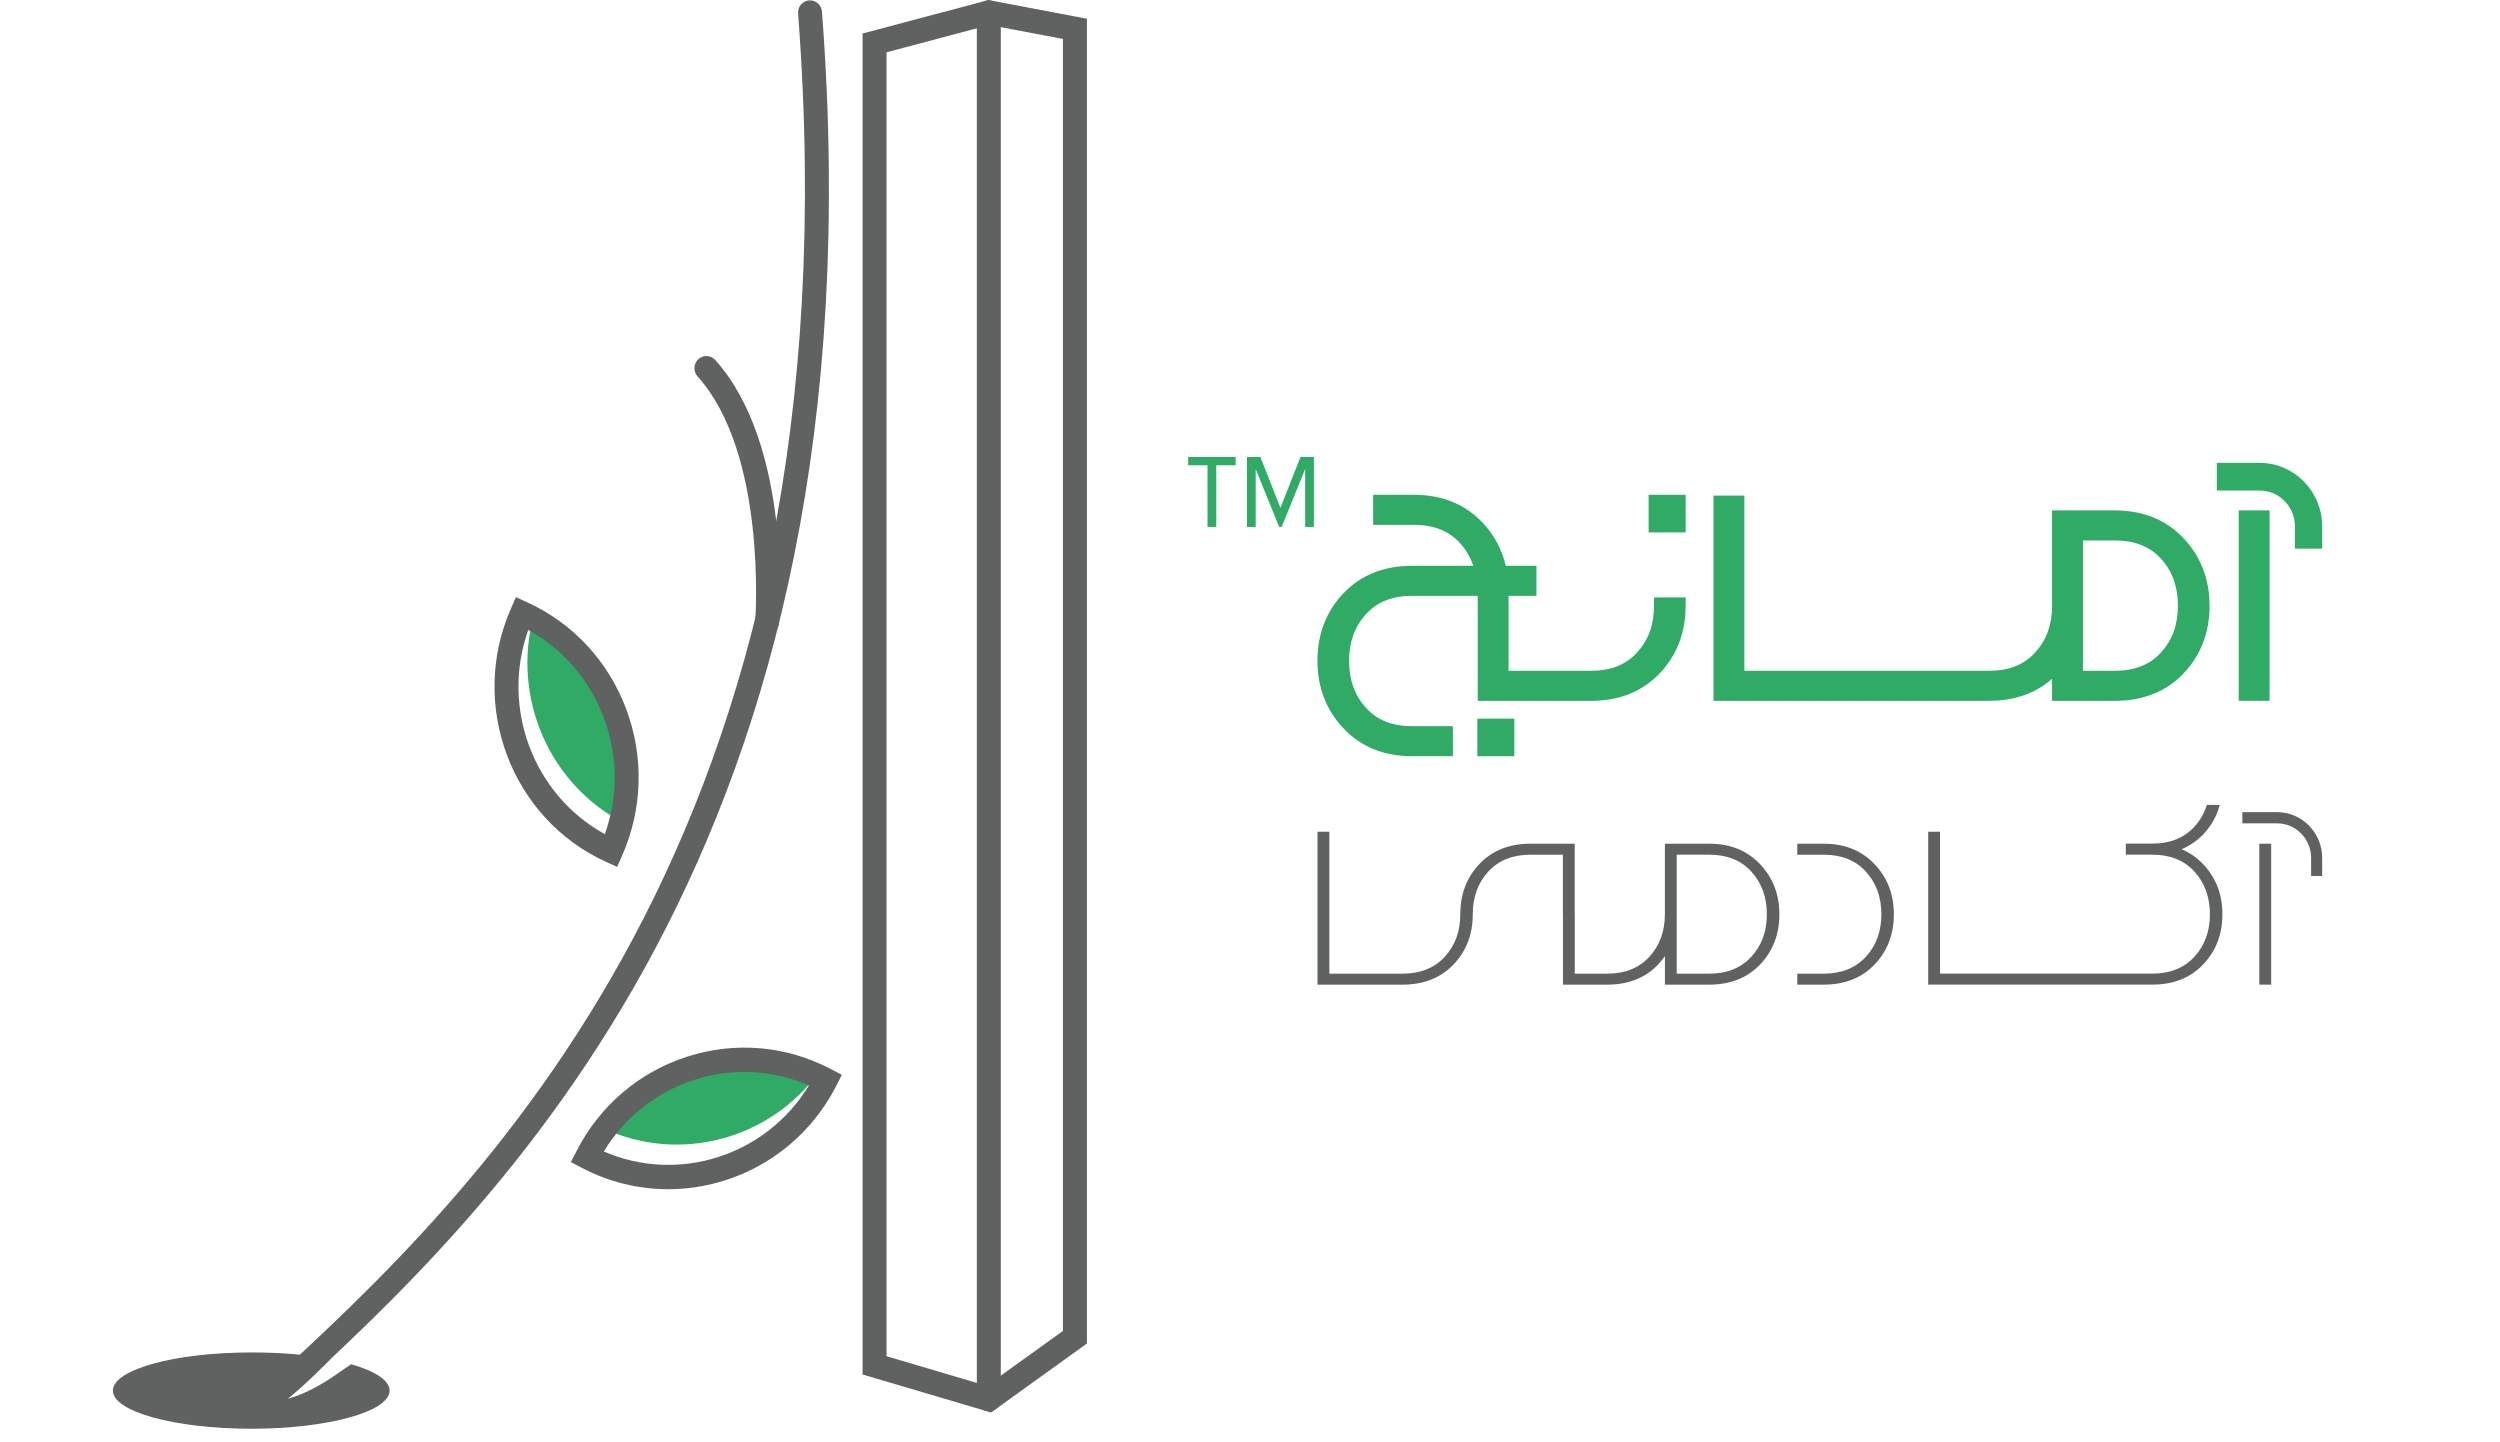 <svg width="104" height="60" viewBox="0 0 104 60" fill="none" xmlns="http://www.w3.org/2000/svg">
<path d="M14.609 56.752C13.961 57.176 13.153 57.853 11.957 58.194C12.567 57.739 13.571 56.72 13.747 56.541C12.804 56.354 11.701 56.262 10.452 56.262C7.273 56.262 4.696 56.972 4.696 57.849C4.696 58.725 7.273 59.436 10.452 59.436C13.631 59.436 16.208 58.725 16.208 57.849C16.208 57.423 15.599 57.037 14.609 56.752Z" fill="#606161"/>
<path d="M34.072 44.59C32.02 47.41 28.248 48.43 25.048 46.916C27.099 44.098 30.872 43.076 34.072 44.59Z" fill="#30AB65"/>
<path d="M41.226 58.759L35.883 57.179V1.394L41.117 0.003L45.216 0.779V55.89L41.226 58.759ZM36.88 56.419L41.043 57.65L44.219 55.367V1.62L41.154 1.039L36.88 2.176V56.419H36.88Z" fill="#606161"/>
<path d="M41.135 58.711C40.859 58.711 40.636 58.484 40.636 58.205V0.521C40.636 0.241 40.859 0.015 41.135 0.015C41.41 0.015 41.633 0.241 41.633 0.521V58.205C41.633 58.484 41.41 58.711 41.135 58.711Z" fill="#606161"/>
<path d="M11.401 58.537C11.265 58.537 11.13 58.481 11.032 58.37C10.847 58.163 10.862 57.843 11.066 57.656C19.719 49.694 35.825 34.876 33.2 0.56C33.179 0.281 33.384 0.038 33.658 0.016C33.935 -0.003 34.173 0.203 34.194 0.482C36.856 35.292 20.515 50.328 11.736 58.406C11.64 58.493 11.52 58.537 11.401 58.537Z" fill="#606161"/>
<path d="M31.915 26.381C31.902 26.381 31.889 26.381 31.875 26.38C31.601 26.358 31.396 26.114 31.418 25.835C31.423 25.766 31.919 18.874 29.018 15.659C28.832 15.453 28.846 15.133 29.049 14.944C29.252 14.755 29.567 14.769 29.753 14.975C32.948 18.516 32.435 25.614 32.411 25.915C32.391 26.18 32.173 26.381 31.915 26.381Z" fill="#606161"/>
<path d="M27.798 49.471C26.58 49.471 25.345 49.183 24.192 48.576L23.749 48.342L23.979 47.893C24.946 46 26.581 44.602 28.583 43.958C30.585 43.313 32.714 43.499 34.579 44.481L35.021 44.714L34.792 45.164C33.394 47.9 30.643 49.471 27.798 49.471ZM25.118 47.902C28.23 49.251 31.874 48.078 33.651 45.155C32.14 44.498 30.466 44.413 28.884 44.923C27.3 45.432 25.981 46.481 25.118 47.902Z" fill="#606161"/>
<path d="M22.192 25.647C21.293 29.032 22.851 32.666 26.009 34.269C26.907 30.886 25.35 27.25 22.192 25.647Z" fill="#30AB65"/>
<path d="M25.672 36.064L25.217 35.857C21.261 34.056 19.486 29.322 21.259 25.305L21.463 24.843L21.918 25.05C23.835 25.922 25.301 27.5 26.049 29.493C26.796 31.486 26.735 33.656 25.876 35.602L25.672 36.064ZM21.975 26.206C20.825 29.438 22.185 33.064 25.161 34.7C25.721 33.132 25.709 31.43 25.117 29.854C24.527 28.278 23.421 27 21.975 26.206Z" fill="#606161"/>
<path d="M51.404 19.356H50.597V21.92H50.233V19.356H49.426V19.012H51.404V19.356ZM54.659 21.92H54.294V19.515L53.318 21.92H53.213L52.237 19.515V21.92H51.873V19.012H52.433L53.266 21.127L54.099 19.012H54.659V21.92H54.659Z" fill="#30AB65"/>
<path d="M87.979 21.233H85.366V25.199C85.366 25.992 85.135 26.628 84.66 27.146C84.192 27.657 83.566 27.905 82.744 27.905H72.566V20.617H71.281V29.155H82.744C83.795 29.155 84.675 28.848 85.366 28.239V29.155H87.98C89.152 29.155 90.113 28.772 90.835 28.015C91.554 27.262 91.918 26.314 91.918 25.199C91.918 24.093 91.552 23.146 90.83 22.385C90.105 21.621 89.145 21.233 87.979 21.233ZM87.979 27.905H86.65V22.484H87.979C88.806 22.484 89.435 22.733 89.899 23.246C90.371 23.767 90.6 24.406 90.6 25.2C90.6 25.992 90.37 26.629 89.895 27.147C89.427 27.657 88.801 27.905 87.979 27.905Z" fill="#30AB65"/>
<path d="M69.144 24.851L68.806 24.857V25.2C68.806 25.992 68.575 26.629 68.1 27.147C67.632 27.657 67.005 27.905 66.184 27.905H62.757V24.787H63.917V23.537H62.639C62.481 22.853 62.155 22.248 61.67 21.737C60.944 20.972 59.985 20.584 58.819 20.584H57.123V21.835H58.819C59.647 21.835 60.275 22.084 60.739 22.597C60.99 22.874 61.171 23.184 61.286 23.537H58.745C57.572 23.537 56.611 23.921 55.889 24.677C55.171 25.431 54.806 26.378 54.806 27.492C54.806 28.599 55.172 29.546 55.895 30.307C56.62 31.071 57.579 31.459 58.745 31.459H60.441V30.209H58.745C57.917 30.209 57.289 29.959 56.825 29.446C56.353 28.925 56.123 28.286 56.123 27.493C56.123 26.7 56.354 26.063 56.829 25.546C57.297 25.036 57.924 24.787 58.745 24.787H61.473V29.156H66.184C67.357 29.156 68.317 28.772 69.04 28.015C69.758 27.262 70.123 26.314 70.123 25.2L70.123 24.851H69.144Z" fill="#30AB65"/>
<path d="M94.415 21.233H93.13V29.155H94.415V21.233Z" fill="#30AB65"/>
<path d="M70.123 20.584H68.583V22.148H70.123V20.584Z" fill="#30AB65"/>
<path d="M62.997 29.895H61.457V31.459H62.997V29.895Z" fill="#30AB65"/>
<path d="M96.602 22.824H95.468V21.893C95.468 21.074 94.811 20.407 94.004 20.407H92.22V19.256H94.004C95.436 19.256 96.602 20.439 96.602 21.893V22.824Z" fill="#30AB65"/>
<path d="M71.103 35.098H69.259V38.03V38.034C69.259 38.743 69.044 39.332 68.615 39.801C68.184 40.27 67.6 40.504 66.861 40.504H65.511V38.03H65.508V35.098H63.664C62.787 35.098 62.082 35.378 61.548 35.938C61.014 36.497 60.748 37.193 60.748 38.025C60.748 38.027 60.748 38.028 60.748 38.03C60.748 38.031 60.748 38.033 60.748 38.034C60.748 38.743 60.532 39.332 60.103 39.801C59.673 40.27 59.088 40.504 58.35 40.504H55.301V34.6H54.807V40.961H58.35C59.227 40.961 59.933 40.681 60.467 40.122C61.001 39.562 61.268 38.866 61.268 38.034C61.268 38.033 61.268 38.031 61.268 38.03C61.268 38.028 61.268 38.027 61.268 38.025C61.268 37.316 61.483 36.727 61.913 36.259C62.343 35.79 62.927 35.556 63.665 35.556H65.016V38.03H65.019V40.961H66.863C67.74 40.961 68.445 40.681 68.98 40.122C69.084 40.012 69.176 39.894 69.261 39.774V40.961H71.104C71.981 40.961 72.687 40.681 73.221 40.122C73.755 39.562 74.022 38.866 74.022 38.034C74.022 37.208 73.753 36.512 73.216 35.947C72.678 35.381 71.974 35.098 71.103 35.098ZM72.856 39.8C72.426 40.269 71.842 40.504 71.103 40.504H69.752V35.555H71.103C71.848 35.555 72.433 35.791 72.86 36.262C73.287 36.735 73.501 37.325 73.501 38.034C73.501 38.743 73.286 39.332 72.856 39.8Z" fill="#606161"/>
<path d="M75.868 35.098H74.767V35.556H75.868C76.612 35.556 77.197 35.792 77.624 36.263C78.052 36.735 78.265 37.325 78.265 38.034C78.265 38.743 78.05 39.332 77.621 39.801C77.191 40.27 76.606 40.504 75.868 40.504H74.767V40.961H75.868C76.745 40.961 77.45 40.681 77.984 40.122C78.518 39.562 78.785 38.866 78.785 38.034C78.785 37.208 78.517 36.512 77.98 35.947C77.443 35.381 76.739 35.098 75.868 35.098Z" fill="#606161"/>
<path d="M90.752 35.327C91.091 35.187 91.391 34.983 91.651 34.712C91.989 34.357 92.22 33.947 92.343 33.483H91.806C91.701 33.823 91.529 34.127 91.287 34.391C90.857 34.86 90.273 35.094 89.534 35.094H88.434V35.098V35.555H89.534C90.279 35.555 90.864 35.791 91.292 36.262C91.719 36.734 91.932 37.325 91.932 38.034C91.932 38.743 91.717 39.332 91.287 39.8C90.858 40.269 90.273 40.503 89.535 40.503H88.434H80.706V34.599H80.213V40.96H88.434H89.535C90.412 40.96 91.117 40.681 91.651 40.121C92.185 39.562 92.452 38.866 92.452 38.033C92.452 37.207 92.184 36.511 91.647 35.946C91.388 35.674 91.089 35.468 90.752 35.327Z" fill="#606161"/>
<path d="M94.481 35.098H93.988V40.961H94.481V35.098Z" fill="#606161"/>
<path d="M96.602 36.442H96.142V35.688C96.142 34.896 95.507 34.251 94.727 34.251H93.282V33.785H94.727C95.76 33.785 96.602 34.639 96.602 35.688V36.442Z" fill="#606161"/>
</svg>
